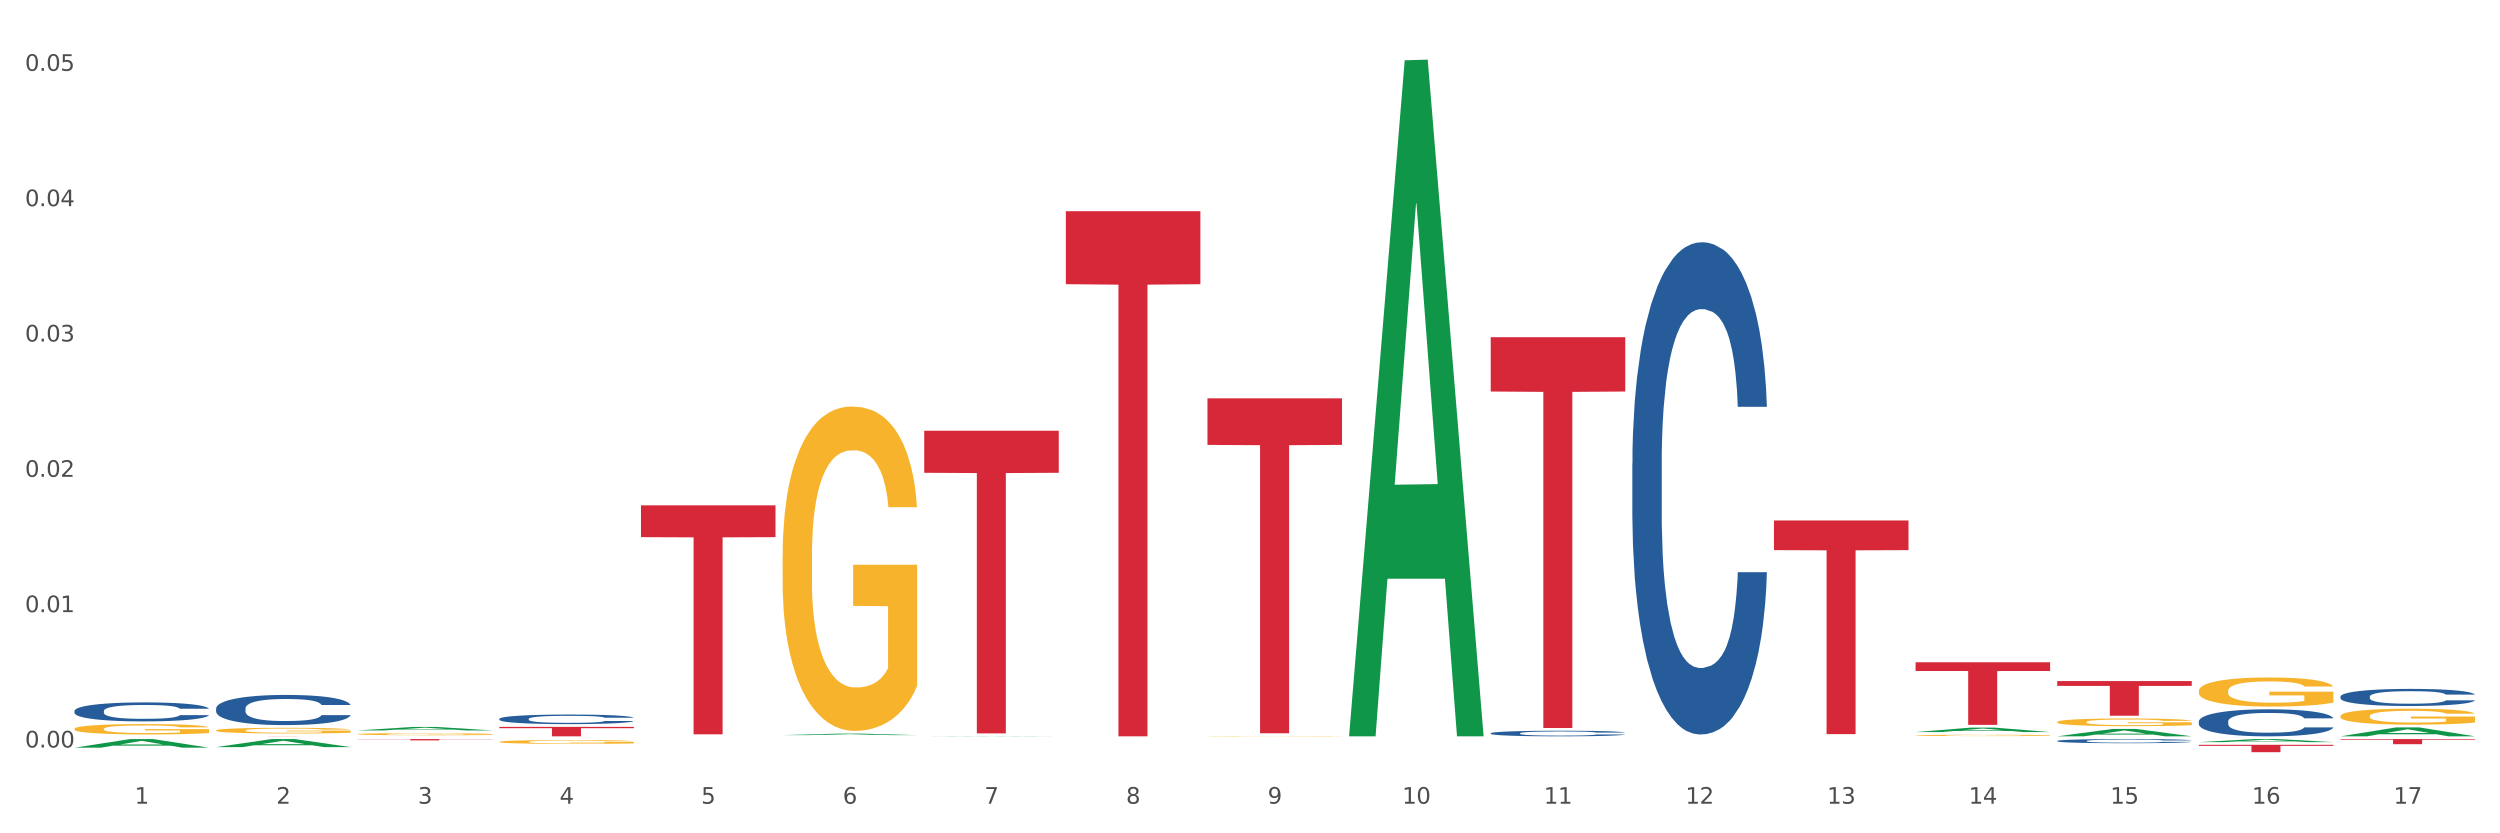 <?xml version="1.0" encoding="utf-8" standalone="no"?>
<!DOCTYPE svg PUBLIC "-//W3C//DTD SVG 1.1//EN"
  "http://www.w3.org/Graphics/SVG/1.1/DTD/svg11.dtd">
<svg xmlns:xlink="http://www.w3.org/1999/xlink" width="1080pt" height="360pt" viewBox="0 0 1080 360" xmlns="http://www.w3.org/2000/svg" version="1.1">
 <rect x="0" y="0" width="1080" height="360" fill="#333333" stroke="none"/>
 <defs>
  <style type="text/css">*{stroke-linejoin: round; stroke-linecap: butt}</style>
 </defs>
 <g id="figure_1">
  <g id="patch_1">
   <path d="M 0 360 
L 1080 360 
L 1080 0 
L 0 0 
z
" style="fill: #ffffff; stroke: #ffffff; stroke-linejoin: miter"/>
  </g>
  <g id="axes_1">
   <g id="matplotlib.axis_1">
    <g id="xtick_1">
     <g id="text_1">
      <!-- 1 -->
      <g style="fill: #4d4d4d" transform="translate(58.182 347.204) scale(0.096 -0.096)">
       <defs>
        <path id="DejaVuSans-31" d="M 794 531 
L 1825 531 
L 1825 4091 
L 703 3866 
L 703 4441 
L 1819 4666 
L 2450 4666 
L 2450 531 
L 3481 531 
L 3481 0 
L 794 0 
L 794 531 
z
" transform="scale(0.016)"/>
       </defs>
       <use xlink:href="#DejaVuSans-31"/>
      </g>
     </g>
    </g>
    <g id="xtick_2">
     <g id="text_2">
      <!-- 2 -->
      <g style="fill: #4d4d4d" transform="translate(119.364 347.204) scale(0.096 -0.096)">
       <defs>
        <path id="DejaVuSans-32" d="M 1228 531 
L 3431 531 
L 3431 0 
L 469 0 
L 469 531 
Q 828 903 1448 1529 
Q 2069 2156 2228 2338 
Q 2531 2678 2651 2914 
Q 2772 3150 2772 3378 
Q 2772 3750 2511 3984 
Q 2250 4219 1831 4219 
Q 1534 4219 1204 4116 
Q 875 4013 500 3803 
L 500 4441 
Q 881 4594 1212 4672 
Q 1544 4750 1819 4750 
Q 2544 4750 2975 4387 
Q 3406 4025 3406 3419 
Q 3406 3131 3298 2873 
Q 3191 2616 2906 2266 
Q 2828 2175 2409 1742 
Q 1991 1309 1228 531 
z
" transform="scale(0.016)"/>
       </defs>
       <use xlink:href="#DejaVuSans-32"/>
      </g>
     </g>
    </g>
    <g id="xtick_3">
     <g id="text_3">
      <!-- 3 -->
      <g style="fill: #4d4d4d" transform="translate(180.545 347.204) scale(0.096 -0.096)">
       <defs>
        <path id="DejaVuSans-33" d="M 2597 2516 
Q 3050 2419 3304 2112 
Q 3559 1806 3559 1356 
Q 3559 666 3084 287 
Q 2609 -91 1734 -91 
Q 1441 -91 1130 -33 
Q 819 25 488 141 
L 488 750 
Q 750 597 1062 519 
Q 1375 441 1716 441 
Q 2309 441 2620 675 
Q 2931 909 2931 1356 
Q 2931 1769 2642 2001 
Q 2353 2234 1838 2234 
L 1294 2234 
L 1294 2753 
L 1863 2753 
Q 2328 2753 2575 2939 
Q 2822 3125 2822 3475 
Q 2822 3834 2567 4026 
Q 2313 4219 1838 4219 
Q 1578 4219 1281 4162 
Q 984 4106 628 3988 
L 628 4550 
Q 988 4650 1302 4700 
Q 1616 4750 1894 4750 
Q 2613 4750 3031 4423 
Q 3450 4097 3450 3541 
Q 3450 3153 3228 2886 
Q 3006 2619 2597 2516 
z
" transform="scale(0.016)"/>
       </defs>
       <use xlink:href="#DejaVuSans-33"/>
      </g>
     </g>
    </g>
    <g id="xtick_4">
     <g id="text_4">
      <!-- 4 -->
      <g style="fill: #4d4d4d" transform="translate(241.726 347.204) scale(0.096 -0.096)">
       <defs>
        <path id="DejaVuSans-34" d="M 2419 4116 
L 825 1625 
L 2419 1625 
L 2419 4116 
z
M 2253 4666 
L 3047 4666 
L 3047 1625 
L 3713 1625 
L 3713 1100 
L 3047 1100 
L 3047 0 
L 2419 0 
L 2419 1100 
L 313 1100 
L 313 1709 
L 2253 4666 
z
" transform="scale(0.016)"/>
       </defs>
       <use xlink:href="#DejaVuSans-34"/>
      </g>
     </g>
    </g>
    <g id="xtick_5">
     <g id="text_5">
      <!-- 5 -->
      <g style="fill: #4d4d4d" transform="translate(302.908 347.204) scale(0.096 -0.096)">
       <defs>
        <path id="DejaVuSans-35" d="M 691 4666 
L 3169 4666 
L 3169 4134 
L 1269 4134 
L 1269 2991 
Q 1406 3038 1543 3061 
Q 1681 3084 1819 3084 
Q 2600 3084 3056 2656 
Q 3513 2228 3513 1497 
Q 3513 744 3044 326 
Q 2575 -91 1722 -91 
Q 1428 -91 1123 -41 
Q 819 9 494 109 
L 494 744 
Q 775 591 1075 516 
Q 1375 441 1709 441 
Q 2250 441 2565 725 
Q 2881 1009 2881 1497 
Q 2881 1984 2565 2268 
Q 2250 2553 1709 2553 
Q 1456 2553 1204 2497 
Q 953 2441 691 2322 
L 691 4666 
z
" transform="scale(0.016)"/>
       </defs>
       <use xlink:href="#DejaVuSans-35"/>
      </g>
     </g>
    </g>
    <g id="xtick_6">
     <g id="text_6">
      <!-- 6 -->
      <g style="fill: #4d4d4d" transform="translate(364.089 347.204) scale(0.096 -0.096)">
       <defs>
        <path id="DejaVuSans-36" d="M 2113 2584 
Q 1688 2584 1439 2293 
Q 1191 2003 1191 1497 
Q 1191 994 1439 701 
Q 1688 409 2113 409 
Q 2538 409 2786 701 
Q 3034 994 3034 1497 
Q 3034 2003 2786 2293 
Q 2538 2584 2113 2584 
z
M 3366 4563 
L 3366 3988 
Q 3128 4100 2886 4159 
Q 2644 4219 2406 4219 
Q 1781 4219 1451 3797 
Q 1122 3375 1075 2522 
Q 1259 2794 1537 2939 
Q 1816 3084 2150 3084 
Q 2853 3084 3261 2657 
Q 3669 2231 3669 1497 
Q 3669 778 3244 343 
Q 2819 -91 2113 -91 
Q 1303 -91 875 529 
Q 447 1150 447 2328 
Q 447 3434 972 4092 
Q 1497 4750 2381 4750 
Q 2619 4750 2861 4703 
Q 3103 4656 3366 4563 
z
" transform="scale(0.016)"/>
       </defs>
       <use xlink:href="#DejaVuSans-36"/>
      </g>
     </g>
    </g>
    <g id="xtick_7">
     <g id="text_7">
      <!-- 7 -->
      <g style="fill: #4d4d4d" transform="translate(425.271 347.204) scale(0.096 -0.096)">
       <defs>
        <path id="DejaVuSans-37" d="M 525 4666 
L 3525 4666 
L 3525 4397 
L 1831 0 
L 1172 0 
L 2766 4134 
L 525 4134 
L 525 4666 
z
" transform="scale(0.016)"/>
       </defs>
       <use xlink:href="#DejaVuSans-37"/>
      </g>
     </g>
    </g>
    <g id="xtick_8">
     <g id="text_8">
      <!-- 8 -->
      <g style="fill: #4d4d4d" transform="translate(486.452 347.204) scale(0.096 -0.096)">
       <defs>
        <path id="DejaVuSans-38" d="M 2034 2216 
Q 1584 2216 1326 1975 
Q 1069 1734 1069 1313 
Q 1069 891 1326 650 
Q 1584 409 2034 409 
Q 2484 409 2743 651 
Q 3003 894 3003 1313 
Q 3003 1734 2745 1975 
Q 2488 2216 2034 2216 
z
M 1403 2484 
Q 997 2584 770 2862 
Q 544 3141 544 3541 
Q 544 4100 942 4425 
Q 1341 4750 2034 4750 
Q 2731 4750 3128 4425 
Q 3525 4100 3525 3541 
Q 3525 3141 3298 2862 
Q 3072 2584 2669 2484 
Q 3125 2378 3379 2068 
Q 3634 1759 3634 1313 
Q 3634 634 3220 271 
Q 2806 -91 2034 -91 
Q 1263 -91 848 271 
Q 434 634 434 1313 
Q 434 1759 690 2068 
Q 947 2378 1403 2484 
z
M 1172 3481 
Q 1172 3119 1398 2916 
Q 1625 2713 2034 2713 
Q 2441 2713 2670 2916 
Q 2900 3119 2900 3481 
Q 2900 3844 2670 4047 
Q 2441 4250 2034 4250 
Q 1625 4250 1398 4047 
Q 1172 3844 1172 3481 
z
" transform="scale(0.016)"/>
       </defs>
       <use xlink:href="#DejaVuSans-38"/>
      </g>
     </g>
    </g>
    <g id="xtick_9">
     <g id="text_9">
      <!-- 9 -->
      <g style="fill: #4d4d4d" transform="translate(547.634 347.204) scale(0.096 -0.096)">
       <defs>
        <path id="DejaVuSans-39" d="M 703 97 
L 703 672 
Q 941 559 1184 500 
Q 1428 441 1663 441 
Q 2288 441 2617 861 
Q 2947 1281 2994 2138 
Q 2813 1869 2534 1725 
Q 2256 1581 1919 1581 
Q 1219 1581 811 2004 
Q 403 2428 403 3163 
Q 403 3881 828 4315 
Q 1253 4750 1959 4750 
Q 2769 4750 3195 4129 
Q 3622 3509 3622 2328 
Q 3622 1225 3098 567 
Q 2575 -91 1691 -91 
Q 1453 -91 1209 -44 
Q 966 3 703 97 
z
M 1959 2075 
Q 2384 2075 2632 2365 
Q 2881 2656 2881 3163 
Q 2881 3666 2632 3958 
Q 2384 4250 1959 4250 
Q 1534 4250 1286 3958 
Q 1038 3666 1038 3163 
Q 1038 2656 1286 2365 
Q 1534 2075 1959 2075 
z
" transform="scale(0.016)"/>
       </defs>
       <use xlink:href="#DejaVuSans-39"/>
      </g>
     </g>
    </g>
    <g id="xtick_10">
     <g id="text_10">
      <!-- 10 -->
      <g style="fill: #4d4d4d" transform="translate(605.761 347.204) scale(0.096 -0.096)">
       <defs>
        <path id="DejaVuSans-30" d="M 2034 4250 
Q 1547 4250 1301 3770 
Q 1056 3291 1056 2328 
Q 1056 1369 1301 889 
Q 1547 409 2034 409 
Q 2525 409 2770 889 
Q 3016 1369 3016 2328 
Q 3016 3291 2770 3770 
Q 2525 4250 2034 4250 
z
M 2034 4750 
Q 2819 4750 3233 4129 
Q 3647 3509 3647 2328 
Q 3647 1150 3233 529 
Q 2819 -91 2034 -91 
Q 1250 -91 836 529 
Q 422 1150 422 2328 
Q 422 3509 836 4129 
Q 1250 4750 2034 4750 
z
" transform="scale(0.016)"/>
       </defs>
       <use xlink:href="#DejaVuSans-31"/>
       <use xlink:href="#DejaVuSans-30" transform="translate(63.623 0)"/>
      </g>
     </g>
    </g>
    <g id="xtick_11">
     <g id="text_11">
      <!-- 11 -->
      <g style="fill: #4d4d4d" transform="translate(666.942 347.204) scale(0.096 -0.096)">
       <use xlink:href="#DejaVuSans-31"/>
       <use xlink:href="#DejaVuSans-31" transform="translate(63.623 0)"/>
      </g>
     </g>
    </g>
    <g id="xtick_12">
     <g id="text_12">
      <!-- 12 -->
      <g style="fill: #4d4d4d" transform="translate(728.124 347.204) scale(0.096 -0.096)">
       <use xlink:href="#DejaVuSans-31"/>
       <use xlink:href="#DejaVuSans-32" transform="translate(63.623 0)"/>
      </g>
     </g>
    </g>
    <g id="xtick_13">
     <g id="text_13">
      <!-- 13 -->
      <g style="fill: #4d4d4d" transform="translate(789.305 347.204) scale(0.096 -0.096)">
       <use xlink:href="#DejaVuSans-31"/>
       <use xlink:href="#DejaVuSans-33" transform="translate(63.623 0)"/>
      </g>
     </g>
    </g>
    <g id="xtick_14">
     <g id="text_14">
      <!-- 14 -->
      <g style="fill: #4d4d4d" transform="translate(850.487 347.204) scale(0.096 -0.096)">
       <use xlink:href="#DejaVuSans-31"/>
       <use xlink:href="#DejaVuSans-34" transform="translate(63.623 0)"/>
      </g>
     </g>
    </g>
    <g id="xtick_15">
     <g id="text_15">
      <!-- 15 -->
      <g style="fill: #4d4d4d" transform="translate(911.668 347.204) scale(0.096 -0.096)">
       <use xlink:href="#DejaVuSans-31"/>
       <use xlink:href="#DejaVuSans-35" transform="translate(63.623 0)"/>
      </g>
     </g>
    </g>
    <g id="xtick_16">
     <g id="text_16">
      <!-- 16 -->
      <g style="fill: #4d4d4d" transform="translate(972.849 347.204) scale(0.096 -0.096)">
       <use xlink:href="#DejaVuSans-31"/>
       <use xlink:href="#DejaVuSans-36" transform="translate(63.623 0)"/>
      </g>
     </g>
    </g>
    <g id="xtick_17">
     <g id="text_17">
      <!-- 17 -->
      <g style="fill: #4d4d4d" transform="translate(1034.031 347.204) scale(0.096 -0.096)">
       <use xlink:href="#DejaVuSans-31"/>
       <use xlink:href="#DejaVuSans-37" transform="translate(63.623 0)"/>
      </g>
     </g>
    </g>
    <g id="xtick_18"/>
    <g id="xtick_19"/>
    <g id="xtick_20"/>
    <g id="xtick_21"/>
    <g id="xtick_22"/>
    <g id="xtick_23"/>
    <g id="xtick_24"/>
    <g id="xtick_25"/>
    <g id="xtick_26"/>
    <g id="xtick_27"/>
    <g id="xtick_28"/>
    <g id="xtick_29"/>
    <g id="xtick_30"/>
    <g id="xtick_31"/>
    <g id="xtick_32"/>
    <g id="xtick_33"/>
   </g>
   <g id="matplotlib.axis_2">
    <g id="ytick_1">
     <g id="text_18">
      <!-- 0.00 -->
      <g style="fill: #4d4d4d" transform="translate(10.8 322.917) scale(0.096 -0.096)">
       <defs>
        <path id="DejaVuSans-2e" d="M 684 794 
L 1344 794 
L 1344 0 
L 684 0 
L 684 794 
z
" transform="scale(0.016)"/>
       </defs>
       <use xlink:href="#DejaVuSans-30"/>
       <use xlink:href="#DejaVuSans-2e" transform="translate(63.623 0)"/>
       <use xlink:href="#DejaVuSans-30" transform="translate(95.41 0)"/>
       <use xlink:href="#DejaVuSans-30" transform="translate(159.033 0)"/>
      </g>
     </g>
    </g>
    <g id="ytick_2">
     <g id="text_19">
      <!-- 0.01 -->
      <g style="fill: #4d4d4d" transform="translate(10.8 264.455) scale(0.096 -0.096)">
       <use xlink:href="#DejaVuSans-30"/>
       <use xlink:href="#DejaVuSans-2e" transform="translate(63.623 0)"/>
       <use xlink:href="#DejaVuSans-30" transform="translate(95.41 0)"/>
       <use xlink:href="#DejaVuSans-31" transform="translate(159.033 0)"/>
      </g>
     </g>
    </g>
    <g id="ytick_3">
     <g id="text_20">
      <!-- 0.02 -->
      <g style="fill: #4d4d4d" transform="translate(10.8 205.992) scale(0.096 -0.096)">
       <use xlink:href="#DejaVuSans-30"/>
       <use xlink:href="#DejaVuSans-2e" transform="translate(63.623 0)"/>
       <use xlink:href="#DejaVuSans-30" transform="translate(95.41 0)"/>
       <use xlink:href="#DejaVuSans-32" transform="translate(159.033 0)"/>
      </g>
     </g>
    </g>
    <g id="ytick_4">
     <g id="text_21">
      <!-- 0.03 -->
      <g style="fill: #4d4d4d" transform="translate(10.8 147.53) scale(0.096 -0.096)">
       <use xlink:href="#DejaVuSans-30"/>
       <use xlink:href="#DejaVuSans-2e" transform="translate(63.623 0)"/>
       <use xlink:href="#DejaVuSans-30" transform="translate(95.41 0)"/>
       <use xlink:href="#DejaVuSans-33" transform="translate(159.033 0)"/>
      </g>
     </g>
    </g>
    <g id="ytick_5">
     <g id="text_22">
      <!-- 0.04 -->
      <g style="fill: #4d4d4d" transform="translate(10.8 89.068) scale(0.096 -0.096)">
       <use xlink:href="#DejaVuSans-30"/>
       <use xlink:href="#DejaVuSans-2e" transform="translate(63.623 0)"/>
       <use xlink:href="#DejaVuSans-30" transform="translate(95.41 0)"/>
       <use xlink:href="#DejaVuSans-34" transform="translate(159.033 0)"/>
      </g>
     </g>
    </g>
    <g id="ytick_6">
     <g id="text_23">
      <!-- 0.05 -->
      <g style="fill: #4d4d4d" transform="translate(10.8 30.605) scale(0.096 -0.096)">
       <use xlink:href="#DejaVuSans-30"/>
       <use xlink:href="#DejaVuSans-2e" transform="translate(63.623 0)"/>
       <use xlink:href="#DejaVuSans-30" transform="translate(95.41 0)"/>
       <use xlink:href="#DejaVuSans-35" transform="translate(159.033 0)"/>
      </g>
     </g>
    </g>
    <g id="ytick_7"/>
    <g id="ytick_8"/>
    <g id="ytick_9"/>
    <g id="ytick_10"/>
    <g id="ytick_11"/>
   </g>
   <g id="PolyCollection_1">
    <path d="M 32.175 322.999 
L 32.235 322.995 
L 56.203 319.273 
L 66.15 319.27 
L 90.297 323.006 
L 78.793 323.006 
L 73.58 322.136 
L 48.833 322.136 
L 48.653 322.15 
L 43.62 323.006 
L 32.175 323.006 
L 32.175 322.999 
L 51.949 321.617 
L 70.464 321.613 
L 61.296 320.066 
L 61.176 320.059 
L 61.056 320.07 
L 51.889 321.613 
L 51.949 321.617 
L 32.175 322.999 
z
" clip-path="url(#p2bcf92468c)" style="fill: #109648"/>
    <path d="M 766.352 224.827 
L 824.474 224.827 
L 824.474 237.657 
L 801.611 237.744 
L 801.611 317.148 
L 789.078 317.148 
L 789.078 237.744 
L 766.352 237.657 
L 766.352 224.914 
L 766.352 224.827 
z
" clip-path="url(#p2bcf92468c)" style="fill: #d62839"/>
    <path d="M 827.533 317.684 
L 827.602 317.684 
L 827.602 317.665 
L 827.739 317.65 
L 828.425 317.611 
L 829.455 317.58 
L 830.21 317.563 
L 830.964 317.549 
L 831.857 317.535 
L 832.954 317.521 
L 834.945 317.5 
L 836.18 317.489 
L 837.689 317.478 
L 840.434 317.462 
L 842.424 317.453 
L 844.483 317.445 
L 847.845 317.436 
L 850.041 317.432 
L 852.374 317.429 
L 855.188 317.427 
L 857.315 317.426 
L 861.981 317.428 
L 865.961 317.432 
L 867.883 317.436 
L 870.353 317.442 
L 871.657 317.446 
L 873.784 317.454 
L 875.98 317.465 
L 877.49 317.474 
L 879.754 317.491 
L 881.47 317.509 
L 883.048 317.53 
L 883.872 317.545 
L 884.489 317.559 
L 885.038 317.575 
L 885.587 317.6 
L 873.235 317.6 
L 872.755 317.582 
L 872 317.565 
L 870.902 317.549 
L 869.941 317.538 
L 868.295 317.526 
L 866.785 317.517 
L 865.207 317.511 
L 863.285 317.506 
L 861.775 317.504 
L 859.648 317.502 
L 855.462 317.502 
L 852.649 317.506 
L 850.727 317.511 
L 849.492 317.516 
L 848.394 317.521 
L 847.159 317.528 
L 845.718 317.539 
L 844.689 317.549 
L 843.659 317.561 
L 842.836 317.573 
L 842.081 317.587 
L 841.464 317.603 
L 840.983 317.618 
L 840.571 317.638 
L 840.228 317.67 
L 840.228 317.74 
L 840.366 317.756 
L 840.709 317.777 
L 841.12 317.792 
L 841.807 317.811 
L 842.424 317.824 
L 843.591 317.842 
L 844.895 317.858 
L 845.924 317.867 
L 846.953 317.876 
L 848.737 317.887 
L 850.727 317.896 
L 852.443 317.902 
L 854.776 317.907 
L 856.354 317.909 
L 857.727 317.91 
L 861.089 317.91 
L 863.491 317.908 
L 866.167 317.905 
L 868.226 317.9 
L 869.941 317.894 
L 871.863 317.885 
L 873.098 317.877 
L 873.098 317.77 
L 858.001 317.769 
L 858.001 317.699 
L 885.656 317.699 
L 885.656 317.907 
L 884.489 317.917 
L 883.185 317.927 
L 881.813 317.936 
L 879.754 317.947 
L 877.284 317.957 
L 875.088 317.964 
L 872.755 317.97 
L 870.01 317.976 
L 866.442 317.981 
L 864.246 317.983 
L 861.501 317.984 
L 858.276 317.985 
L 855.462 317.984 
L 852.717 317.981 
L 849.835 317.977 
L 847.022 317.97 
L 844.895 317.963 
L 842.767 317.955 
L 840.503 317.945 
L 838.719 317.934 
L 837.346 317.925 
L 835.837 317.913 
L 834.19 317.898 
L 832.954 317.884 
L 831.857 317.87 
L 830.69 317.852 
L 829.867 317.836 
L 829.043 317.816 
L 828.563 317.801 
L 828.014 317.778 
L 827.602 317.746 
L 827.533 317.684 
z
" clip-path="url(#p2bcf92468c)" style="fill: #f7b32b"/>
    <path d="M 521.626 172.087 
L 579.749 172.087 
L 579.749 192.194 
L 556.885 192.329 
L 556.885 316.771 
L 544.352 316.771 
L 544.352 192.329 
L 521.626 192.194 
L 521.626 172.223 
L 521.626 172.087 
z
" clip-path="url(#p2bcf92468c)" style="fill: #d62839"/>
    <path d="M 276.901 218.3 
L 335.023 218.3 
L 335.023 232.048 
L 312.16 232.141 
L 312.16 317.227 
L 299.626 317.227 
L 299.626 232.141 
L 276.901 232.048 
L 276.901 218.393 
L 276.901 218.3 
z
" clip-path="url(#p2bcf92468c)" style="fill: #d62839"/>
    <path d="M 888.715 311.919 
L 888.783 311.916 
L 888.783 311.806 
L 888.921 311.712 
L 889.607 311.483 
L 890.636 311.293 
L 891.391 311.192 
L 892.146 311.11 
L 893.038 311.028 
L 894.136 310.942 
L 896.126 310.817 
L 897.361 310.753 
L 898.871 310.686 
L 901.616 310.588 
L 903.606 310.533 
L 905.664 310.487 
L 909.027 310.432 
L 911.223 310.408 
L 913.556 310.389 
L 916.369 310.377 
L 918.497 310.374 
L 923.163 310.383 
L 927.143 310.411 
L 929.064 310.432 
L 931.535 310.469 
L 932.838 310.493 
L 934.966 310.542 
L 937.162 310.606 
L 938.671 310.661 
L 940.936 310.765 
L 942.651 310.869 
L 944.23 310.997 
L 945.053 311.086 
L 945.671 311.168 
L 946.22 311.263 
L 946.769 311.412 
L 934.417 311.412 
L 933.936 311.305 
L 933.182 311.205 
L 932.084 311.107 
L 931.123 311.046 
L 929.476 310.97 
L 927.966 310.921 
L 926.388 310.884 
L 924.467 310.853 
L 922.957 310.838 
L 920.83 310.826 
L 916.644 310.829 
L 913.83 310.853 
L 911.909 310.884 
L 910.674 310.912 
L 909.576 310.942 
L 908.341 310.985 
L 906.899 311.049 
L 905.87 311.107 
L 904.841 311.18 
L 904.017 311.254 
L 903.263 311.339 
L 902.645 311.431 
L 902.165 311.525 
L 901.753 311.641 
L 901.41 311.834 
L 901.41 312.252 
L 901.547 312.347 
L 901.89 312.472 
L 902.302 312.567 
L 902.988 312.68 
L 903.606 312.756 
L 904.772 312.866 
L 906.076 312.957 
L 907.105 313.015 
L 908.135 313.064 
L 909.919 313.132 
L 911.909 313.186 
L 913.624 313.22 
L 915.958 313.251 
L 917.536 313.263 
L 918.908 313.269 
L 922.271 313.269 
L 924.672 313.26 
L 927.349 313.238 
L 929.407 313.211 
L 931.123 313.177 
L 933.044 313.122 
L 934.279 313.07 
L 934.279 312.432 
L 919.183 312.429 
L 919.183 312.005 
L 946.837 312.005 
L 946.837 313.251 
L 945.671 313.315 
L 944.367 313.373 
L 942.994 313.425 
L 940.936 313.489 
L 938.465 313.55 
L 936.269 313.593 
L 933.936 313.629 
L 931.191 313.663 
L 927.623 313.693 
L 925.427 313.706 
L 922.682 313.715 
L 919.457 313.718 
L 916.644 313.712 
L 913.899 313.696 
L 911.017 313.669 
L 908.203 313.629 
L 906.076 313.59 
L 903.949 313.541 
L 901.684 313.477 
L 899.9 313.416 
L 898.528 313.361 
L 897.018 313.29 
L 895.371 313.199 
L 894.136 313.116 
L 893.038 313.031 
L 891.871 312.921 
L 891.048 312.826 
L 890.224 312.707 
L 889.744 312.619 
L 889.195 312.481 
L 888.783 312.289 
L 888.715 311.919 
z
" clip-path="url(#p2bcf92468c)" style="fill: #f7b32b"/>
    <path d="M 1011.078 309.353 
L 1011.146 309.347 
L 1011.146 309.12 
L 1011.284 308.925 
L 1011.97 308.453 
L 1012.999 308.063 
L 1013.754 307.855 
L 1014.509 307.685 
L 1015.401 307.515 
L 1016.499 307.339 
L 1018.489 307.081 
L 1019.724 306.949 
L 1021.234 306.811 
L 1023.978 306.609 
L 1025.969 306.496 
L 1028.027 306.402 
L 1031.39 306.288 
L 1033.585 306.238 
L 1035.919 306.2 
L 1038.732 306.175 
L 1040.859 306.169 
L 1045.526 306.188 
L 1049.506 306.244 
L 1051.427 306.288 
L 1053.897 306.364 
L 1055.201 306.414 
L 1057.328 306.515 
L 1059.524 306.647 
L 1061.034 306.76 
L 1063.299 306.974 
L 1065.014 307.188 
L 1066.592 307.453 
L 1067.416 307.635 
L 1068.033 307.805 
L 1068.582 308 
L 1069.131 308.308 
L 1056.78 308.308 
L 1056.299 308.088 
L 1055.544 307.88 
L 1054.446 307.679 
L 1053.486 307.553 
L 1051.839 307.396 
L 1050.329 307.295 
L 1048.751 307.22 
L 1046.829 307.157 
L 1045.32 307.125 
L 1043.192 307.1 
L 1039.007 307.106 
L 1036.193 307.157 
L 1034.272 307.22 
L 1033.037 307.276 
L 1031.939 307.339 
L 1030.703 307.427 
L 1029.262 307.56 
L 1028.233 307.679 
L 1027.204 307.83 
L 1026.38 307.981 
L 1025.625 308.157 
L 1025.008 308.346 
L 1024.527 308.541 
L 1024.116 308.78 
L 1023.773 309.177 
L 1023.773 310.039 
L 1023.91 310.234 
L 1024.253 310.492 
L 1024.665 310.687 
L 1025.351 310.92 
L 1025.969 311.077 
L 1027.135 311.304 
L 1028.439 311.492 
L 1029.468 311.612 
L 1030.498 311.713 
L 1032.282 311.851 
L 1034.272 311.964 
L 1035.987 312.034 
L 1038.32 312.097 
L 1039.899 312.122 
L 1041.271 312.134 
L 1044.634 312.134 
L 1047.035 312.115 
L 1049.712 312.071 
L 1051.77 312.015 
L 1053.486 311.946 
L 1055.407 311.832 
L 1056.642 311.725 
L 1056.642 310.41 
L 1041.546 310.404 
L 1041.546 309.529 
L 1069.2 309.529 
L 1069.2 312.097 
L 1068.033 312.229 
L 1066.73 312.348 
L 1065.357 312.455 
L 1063.299 312.587 
L 1060.828 312.713 
L 1058.632 312.801 
L 1056.299 312.877 
L 1053.554 312.946 
L 1049.986 313.009 
L 1047.79 313.034 
L 1045.045 313.053 
L 1041.82 313.059 
L 1039.007 313.047 
L 1036.262 313.015 
L 1033.38 312.959 
L 1030.566 312.877 
L 1028.439 312.795 
L 1026.312 312.694 
L 1024.047 312.562 
L 1022.263 312.436 
L 1020.891 312.323 
L 1019.381 312.178 
L 1017.734 311.99 
L 1016.499 311.82 
L 1015.401 311.643 
L 1014.234 311.417 
L 1013.411 311.222 
L 1012.587 310.976 
L 1012.107 310.794 
L 1011.558 310.511 
L 1011.146 310.114 
L 1011.078 309.353 
z
" clip-path="url(#p2bcf92468c)" style="fill: #f7b32b"/>
    <path d="M 949.896 298.486 
L 949.965 298.475 
L 949.965 298.062 
L 950.102 297.706 
L 950.788 296.846 
L 951.818 296.135 
L 952.572 295.757 
L 953.327 295.447 
L 954.219 295.137 
L 955.317 294.816 
L 957.307 294.346 
L 958.543 294.105 
L 960.052 293.853 
L 962.797 293.486 
L 964.787 293.28 
L 966.846 293.108 
L 970.208 292.901 
L 972.404 292.809 
L 974.737 292.741 
L 977.551 292.695 
L 979.678 292.683 
L 984.344 292.718 
L 988.324 292.821 
L 990.246 292.901 
L 992.716 293.039 
L 994.02 293.131 
L 996.147 293.314 
L 998.343 293.555 
L 999.853 293.761 
L 1002.117 294.151 
L 1003.833 294.541 
L 1005.411 295.023 
L 1006.234 295.355 
L 1006.852 295.665 
L 1007.401 296.02 
L 1007.95 296.582 
L 995.598 296.582 
L 995.118 296.181 
L 994.363 295.803 
L 993.265 295.436 
L 992.304 295.206 
L 990.657 294.92 
L 989.148 294.736 
L 987.569 294.598 
L 985.648 294.484 
L 984.138 294.426 
L 982.011 294.381 
L 977.825 294.392 
L 975.012 294.484 
L 973.09 294.598 
L 971.855 294.702 
L 970.757 294.816 
L 969.522 294.977 
L 968.081 295.218 
L 967.052 295.436 
L 966.022 295.711 
L 965.199 295.986 
L 964.444 296.307 
L 963.826 296.651 
L 963.346 297.007 
L 962.934 297.442 
L 962.591 298.165 
L 962.591 299.736 
L 962.728 300.092 
L 963.072 300.562 
L 963.483 300.917 
L 964.169 301.342 
L 964.787 301.628 
L 965.954 302.041 
L 967.257 302.385 
L 968.287 302.603 
L 969.316 302.786 
L 971.1 303.039 
L 973.09 303.245 
L 974.806 303.371 
L 977.139 303.486 
L 978.717 303.532 
L 980.09 303.555 
L 983.452 303.555 
L 985.854 303.52 
L 988.53 303.44 
L 990.589 303.337 
L 992.304 303.211 
L 994.226 303.004 
L 995.461 302.809 
L 995.461 300.413 
L 980.364 300.401 
L 980.364 298.807 
L 1008.019 298.807 
L 1008.019 303.486 
L 1006.852 303.727 
L 1005.548 303.945 
L 1004.176 304.14 
L 1002.117 304.38 
L 999.647 304.61 
L 997.451 304.77 
L 995.118 304.908 
L 992.373 305.034 
L 988.805 305.149 
L 986.609 305.195 
L 983.864 305.229 
L 980.639 305.241 
L 977.825 305.218 
L 975.08 305.16 
L 972.198 305.057 
L 969.385 304.908 
L 967.257 304.759 
L 965.13 304.575 
L 962.866 304.335 
L 961.082 304.105 
L 959.709 303.899 
L 958.199 303.635 
L 956.553 303.291 
L 955.317 302.981 
L 954.219 302.66 
L 953.053 302.247 
L 952.229 301.892 
L 951.406 301.445 
L 950.926 301.112 
L 950.377 300.596 
L 949.965 299.874 
L 949.896 298.486 
z
" clip-path="url(#p2bcf92468c)" style="fill: #f7b32b"/>
    <path d="M 643.989 145.674 
L 702.112 145.674 
L 702.112 169.136 
L 679.248 169.294 
L 679.248 314.502 
L 666.715 314.502 
L 666.715 169.294 
L 643.989 169.136 
L 643.989 145.833 
L 643.989 145.674 
z
" clip-path="url(#p2bcf92468c)" style="fill: #d62839"/>
    <path d="M 399.263 186.072 
L 457.386 186.072 
L 457.386 204.241 
L 434.523 204.364 
L 434.523 316.817 
L 421.989 316.817 
L 421.989 204.364 
L 399.263 204.241 
L 399.263 186.194 
L 399.263 186.072 
z
" clip-path="url(#p2bcf92468c)" style="fill: #d62839"/>
    <path d="M 460.445 91.238 
L 518.567 91.238 
L 518.567 122.764 
L 495.704 122.977 
L 495.704 318.096 
L 483.17 318.096 
L 483.17 122.977 
L 460.445 122.764 
L 460.445 91.451 
L 460.445 91.238 
z
" clip-path="url(#p2bcf92468c)" style="fill: #d62839"/>
    <path d="M 215.719 313.998 
L 273.842 313.998 
L 273.842 314.568 
L 250.978 314.571 
L 250.978 318.096 
L 238.445 318.096 
L 238.445 314.571 
L 215.719 314.568 
L 215.719 314.002 
L 215.719 313.998 
z
" clip-path="url(#p2bcf92468c)" style="fill: #d62839"/>
    <path d="M 93.356 318.043 
L 151.479 318.043 
L 151.479 318.05 
L 128.615 318.05 
L 128.615 318.096 
L 116.082 318.096 
L 116.082 318.05 
L 93.356 318.05 
L 93.356 318.043 
L 93.356 318.043 
z
" clip-path="url(#p2bcf92468c)" style="fill: #d62839"/>
    <path d="M 888.715 294.226 
L 946.837 294.226 
L 946.837 296.307 
L 923.974 296.321 
L 923.974 309.2 
L 911.44 309.2 
L 911.44 296.321 
L 888.715 296.307 
L 888.715 294.24 
L 888.715 294.226 
z
" clip-path="url(#p2bcf92468c)" style="fill: #d62839"/>
    <path d="M 827.533 286.104 
L 885.656 286.104 
L 885.656 289.861 
L 862.792 289.887 
L 862.792 313.14 
L 850.259 313.14 
L 850.259 289.887 
L 827.533 289.861 
L 827.533 286.13 
L 827.533 286.104 
z
" clip-path="url(#p2bcf92468c)" style="fill: #d62839"/>
    <path d="M 1011.078 319.27 
L 1069.2 319.27 
L 1069.2 319.577 
L 1046.337 319.579 
L 1046.337 321.482 
L 1033.803 321.482 
L 1033.803 319.579 
L 1011.078 319.577 
L 1011.078 319.272 
L 1011.078 319.27 
z
" clip-path="url(#p2bcf92468c)" style="fill: #d62839"/>
    <path d="M 949.896 321.768 
L 1008.019 321.768 
L 1008.019 322.211 
L 985.155 322.214 
L 985.155 324.95 
L 972.622 324.95 
L 972.622 322.214 
L 949.896 322.211 
L 949.896 321.771 
L 949.896 321.768 
z
" clip-path="url(#p2bcf92468c)" style="fill: #d62839"/>
    <path d="M 32.175 314.876 
L 32.244 314.872 
L 32.244 314.725 
L 32.381 314.598 
L 33.067 314.292 
L 34.096 314.039 
L 34.851 313.904 
L 35.606 313.793 
L 36.498 313.683 
L 37.596 313.569 
L 39.586 313.401 
L 40.821 313.316 
L 42.331 313.226 
L 45.076 313.095 
L 47.066 313.021 
L 49.124 312.96 
L 52.487 312.887 
L 54.683 312.854 
L 57.016 312.829 
L 59.829 312.813 
L 61.957 312.809 
L 66.623 312.821 
L 70.603 312.858 
L 72.524 312.887 
L 74.995 312.936 
L 76.299 312.968 
L 78.426 313.034 
L 80.622 313.119 
L 82.131 313.193 
L 84.396 313.332 
L 86.111 313.471 
L 87.69 313.642 
L 88.513 313.761 
L 89.131 313.871 
L 89.68 313.998 
L 90.229 314.198 
L 77.877 314.198 
L 77.397 314.055 
L 76.642 313.92 
L 75.544 313.789 
L 74.583 313.708 
L 72.936 313.606 
L 71.426 313.54 
L 69.848 313.491 
L 67.927 313.45 
L 66.417 313.43 
L 64.29 313.414 
L 60.104 313.418 
L 57.29 313.45 
L 55.369 313.491 
L 54.134 313.528 
L 53.036 313.569 
L 51.801 313.626 
L 50.36 313.712 
L 49.33 313.789 
L 48.301 313.887 
L 47.478 313.985 
L 46.723 314.1 
L 46.105 314.222 
L 45.625 314.349 
L 45.213 314.504 
L 44.87 314.762 
L 44.87 315.321 
L 45.007 315.448 
L 45.35 315.615 
L 45.762 315.742 
L 46.448 315.893 
L 47.066 315.995 
L 48.232 316.142 
L 49.536 316.265 
L 50.566 316.342 
L 51.595 316.408 
L 53.379 316.498 
L 55.369 316.571 
L 57.085 316.616 
L 59.418 316.657 
L 60.996 316.673 
L 62.368 316.681 
L 65.731 316.681 
L 68.133 316.669 
L 70.809 316.641 
L 72.868 316.604 
L 74.583 316.559 
L 76.504 316.485 
L 77.74 316.416 
L 77.74 315.562 
L 62.643 315.558 
L 62.643 314.99 
L 90.297 314.99 
L 90.297 316.657 
L 89.131 316.743 
L 87.827 316.82 
L 86.455 316.89 
L 84.396 316.976 
L 81.926 317.057 
L 79.73 317.114 
L 77.397 317.163 
L 74.652 317.208 
L 71.083 317.249 
L 68.887 317.266 
L 66.143 317.278 
L 62.917 317.282 
L 60.104 317.274 
L 57.359 317.253 
L 54.477 317.217 
L 51.663 317.163 
L 49.536 317.11 
L 47.409 317.045 
L 45.144 316.959 
L 43.36 316.877 
L 41.988 316.804 
L 40.478 316.71 
L 38.831 316.587 
L 37.596 316.477 
L 36.498 316.363 
L 35.332 316.216 
L 34.508 316.089 
L 33.685 315.93 
L 33.204 315.811 
L 32.655 315.628 
L 32.244 315.37 
L 32.175 314.876 
z
" clip-path="url(#p2bcf92468c)" style="fill: #f7b32b"/>
    <path d="M 93.356 315.548 
L 93.425 315.546 
L 93.425 315.465 
L 93.562 315.395 
L 94.248 315.227 
L 95.278 315.088 
L 96.033 315.014 
L 96.787 314.954 
L 97.68 314.893 
L 98.778 314.83 
L 100.768 314.738 
L 102.003 314.691 
L 103.512 314.642 
L 106.257 314.57 
L 108.247 314.53 
L 110.306 314.496 
L 113.668 314.456 
L 115.864 314.438 
L 118.197 314.424 
L 121.011 314.415 
L 123.138 314.413 
L 127.804 314.42 
L 131.784 314.44 
L 133.706 314.456 
L 136.176 314.483 
L 137.48 314.501 
L 139.607 314.537 
L 141.803 314.584 
L 143.313 314.624 
L 145.577 314.7 
L 147.293 314.777 
L 148.871 314.871 
L 149.695 314.936 
L 150.312 314.996 
L 150.861 315.066 
L 151.41 315.176 
L 139.058 315.176 
L 138.578 315.097 
L 137.823 315.023 
L 136.725 314.951 
L 135.764 314.907 
L 134.118 314.851 
L 132.608 314.815 
L 131.03 314.788 
L 129.108 314.765 
L 127.599 314.754 
L 125.471 314.745 
L 121.285 314.747 
L 118.472 314.765 
L 116.55 314.788 
L 115.315 314.808 
L 114.217 314.83 
L 112.982 314.862 
L 111.541 314.909 
L 110.512 314.951 
L 109.482 315.005 
L 108.659 315.059 
L 107.904 315.122 
L 107.287 315.189 
L 106.806 315.259 
L 106.394 315.344 
L 106.051 315.485 
L 106.051 315.792 
L 106.189 315.862 
L 106.532 315.954 
L 106.943 316.023 
L 107.63 316.106 
L 108.247 316.162 
L 109.414 316.243 
L 110.718 316.31 
L 111.747 316.353 
L 112.776 316.389 
L 114.56 316.438 
L 116.55 316.478 
L 118.266 316.503 
L 120.599 316.526 
L 122.177 316.535 
L 123.55 316.539 
L 126.912 316.539 
L 129.314 316.532 
L 131.99 316.517 
L 134.049 316.496 
L 135.764 316.472 
L 137.686 316.431 
L 138.921 316.393 
L 138.921 315.925 
L 123.824 315.922 
L 123.824 315.611 
L 151.479 315.611 
L 151.479 316.526 
L 150.312 316.573 
L 149.008 316.615 
L 147.636 316.653 
L 145.577 316.7 
L 143.107 316.745 
L 140.911 316.777 
L 138.578 316.804 
L 135.833 316.828 
L 132.265 316.851 
L 130.069 316.86 
L 127.324 316.866 
L 124.099 316.869 
L 121.285 316.864 
L 118.54 316.853 
L 115.658 316.833 
L 112.845 316.804 
L 110.718 316.774 
L 108.59 316.739 
L 106.326 316.692 
L 104.542 316.647 
L 103.169 316.606 
L 101.66 316.555 
L 100.013 316.487 
L 98.778 316.427 
L 97.68 316.364 
L 96.513 316.283 
L 95.69 316.214 
L 94.866 316.126 
L 94.386 316.061 
L 93.837 315.961 
L 93.425 315.819 
L 93.356 315.548 
z
" clip-path="url(#p2bcf92468c)" style="fill: #f7b32b"/>
    <path d="M 154.538 317.139 
L 154.606 317.139 
L 154.606 317.109 
L 154.744 317.083 
L 155.43 317.021 
L 156.459 316.97 
L 157.214 316.943 
L 157.969 316.921 
L 158.861 316.898 
L 159.959 316.875 
L 161.949 316.841 
L 163.184 316.824 
L 164.694 316.806 
L 167.439 316.779 
L 169.429 316.765 
L 171.487 316.752 
L 174.85 316.737 
L 177.046 316.731 
L 179.379 316.726 
L 182.192 316.722 
L 184.32 316.722 
L 188.986 316.724 
L 192.966 316.732 
L 194.887 316.737 
L 197.358 316.747 
L 198.661 316.754 
L 200.789 316.767 
L 202.985 316.784 
L 204.494 316.799 
L 206.759 316.827 
L 208.474 316.855 
L 210.053 316.89 
L 210.876 316.914 
L 211.494 316.936 
L 212.043 316.962 
L 212.592 317.002 
L 200.24 317.002 
L 199.759 316.974 
L 199.005 316.946 
L 197.907 316.92 
L 196.946 316.903 
L 195.299 316.883 
L 193.789 316.869 
L 192.211 316.86 
L 190.29 316.851 
L 188.78 316.847 
L 186.653 316.844 
L 182.467 316.845 
L 179.653 316.851 
L 177.732 316.86 
L 176.497 316.867 
L 175.399 316.875 
L 174.164 316.887 
L 172.723 316.904 
L 171.693 316.92 
L 170.664 316.94 
L 169.84 316.959 
L 169.086 316.983 
L 168.468 317.007 
L 167.988 317.033 
L 167.576 317.064 
L 167.233 317.116 
L 167.233 317.229 
L 167.37 317.255 
L 167.713 317.289 
L 168.125 317.315 
L 168.811 317.345 
L 169.429 317.366 
L 170.595 317.395 
L 171.899 317.42 
L 172.928 317.436 
L 173.958 317.449 
L 175.742 317.467 
L 177.732 317.482 
L 179.447 317.491 
L 181.781 317.5 
L 183.359 317.503 
L 184.731 317.504 
L 188.094 317.504 
L 190.495 317.502 
L 193.172 317.496 
L 195.23 317.489 
L 196.946 317.48 
L 198.867 317.465 
L 200.102 317.451 
L 200.102 317.278 
L 185.006 317.277 
L 185.006 317.163 
L 212.66 317.163 
L 212.66 317.5 
L 211.494 317.517 
L 210.19 317.533 
L 208.817 317.547 
L 206.759 317.564 
L 204.288 317.58 
L 202.092 317.592 
L 199.759 317.602 
L 197.014 317.611 
L 193.446 317.619 
L 191.25 317.623 
L 188.505 317.625 
L 185.28 317.626 
L 182.467 317.624 
L 179.722 317.62 
L 176.84 317.613 
L 174.026 317.602 
L 171.899 317.591 
L 169.772 317.578 
L 167.507 317.561 
L 165.723 317.544 
L 164.351 317.529 
L 162.841 317.51 
L 161.194 317.485 
L 159.959 317.463 
L 158.861 317.44 
L 157.694 317.41 
L 156.871 317.385 
L 156.048 317.353 
L 155.567 317.329 
L 155.018 317.291 
L 154.606 317.239 
L 154.538 317.139 
z
" clip-path="url(#p2bcf92468c)" style="fill: #f7b32b"/>
    <path d="M 215.719 320.475 
L 215.788 320.473 
L 215.788 320.42 
L 215.925 320.373 
L 216.611 320.262 
L 217.641 320.169 
L 218.395 320.12 
L 219.15 320.08 
L 220.042 320.04 
L 221.14 319.998 
L 223.13 319.937 
L 224.366 319.905 
L 225.875 319.873 
L 228.62 319.825 
L 230.61 319.798 
L 232.669 319.776 
L 236.031 319.749 
L 238.227 319.737 
L 240.56 319.728 
L 243.374 319.722 
L 245.501 319.721 
L 250.167 319.725 
L 254.147 319.739 
L 256.069 319.749 
L 258.539 319.767 
L 259.843 319.779 
L 261.97 319.803 
L 264.166 319.834 
L 265.676 319.861 
L 267.94 319.911 
L 269.656 319.962 
L 271.234 320.025 
L 272.057 320.068 
L 272.675 320.108 
L 273.224 320.154 
L 273.773 320.227 
L 261.421 320.227 
L 260.941 320.175 
L 260.186 320.126 
L 259.088 320.078 
L 258.127 320.049 
L 256.48 320.011 
L 254.971 319.987 
L 253.392 319.97 
L 251.471 319.955 
L 249.961 319.947 
L 247.834 319.941 
L 243.648 319.943 
L 240.835 319.955 
L 238.913 319.97 
L 237.678 319.983 
L 236.58 319.998 
L 235.345 320.019 
L 233.904 320.05 
L 232.875 320.078 
L 231.845 320.114 
L 231.022 320.15 
L 230.267 320.192 
L 229.649 320.236 
L 229.169 320.282 
L 228.757 320.339 
L 228.414 320.433 
L 228.414 320.637 
L 228.551 320.683 
L 228.895 320.744 
L 229.306 320.791 
L 229.993 320.846 
L 230.61 320.883 
L 231.777 320.937 
L 233.08 320.981 
L 234.11 321.01 
L 235.139 321.034 
L 236.923 321.066 
L 238.913 321.093 
L 240.629 321.11 
L 242.962 321.124 
L 244.54 321.13 
L 245.913 321.133 
L 249.275 321.133 
L 251.677 321.129 
L 254.353 321.119 
L 256.412 321.105 
L 258.127 321.089 
L 260.049 321.062 
L 261.284 321.037 
L 261.284 320.725 
L 246.187 320.724 
L 246.187 320.516 
L 273.842 320.516 
L 273.842 321.124 
L 272.675 321.156 
L 271.371 321.184 
L 269.999 321.209 
L 267.94 321.241 
L 265.47 321.271 
L 263.274 321.291 
L 260.941 321.309 
L 258.196 321.326 
L 254.628 321.341 
L 252.432 321.347 
L 249.687 321.351 
L 246.462 321.353 
L 243.648 321.35 
L 240.903 321.342 
L 238.021 321.329 
L 235.208 321.309 
L 233.08 321.29 
L 230.953 321.266 
L 228.689 321.235 
L 226.905 321.205 
L 225.532 321.178 
L 224.022 321.144 
L 222.376 321.099 
L 221.14 321.059 
L 220.042 321.017 
L 218.876 320.964 
L 218.052 320.917 
L 217.229 320.859 
L 216.749 320.816 
L 216.2 320.749 
L 215.788 320.655 
L 215.719 320.475 
z
" clip-path="url(#p2bcf92468c)" style="fill: #f7b32b"/>
    <path d="M 338.082 240.369 
L 338.151 240.241 
L 338.151 235.633 
L 338.288 231.665 
L 338.974 222.066 
L 340.003 214.131 
L 340.758 209.907 
L 341.513 206.451 
L 342.405 202.995 
L 343.503 199.412 
L 345.493 194.164 
L 346.728 191.476 
L 348.238 188.661 
L 350.983 184.565 
L 352.973 182.261 
L 355.032 180.341 
L 358.394 178.037 
L 360.59 177.013 
L 362.923 176.245 
L 365.737 175.734 
L 367.864 175.606 
L 372.53 175.99 
L 376.51 177.141 
L 378.431 178.037 
L 380.902 179.573 
L 382.206 180.597 
L 384.333 182.645 
L 386.529 185.333 
L 388.038 187.637 
L 390.303 191.988 
L 392.019 196.34 
L 393.597 201.716 
L 394.42 205.427 
L 395.038 208.883 
L 395.587 212.851 
L 396.136 219.122 
L 383.784 219.122 
L 383.304 214.643 
L 382.549 210.419 
L 381.451 206.323 
L 380.49 203.763 
L 378.843 200.564 
L 377.334 198.516 
L 375.755 196.98 
L 373.834 195.7 
L 372.324 195.06 
L 370.197 194.548 
L 366.011 194.676 
L 363.198 195.7 
L 361.276 196.98 
L 360.041 198.132 
L 358.943 199.412 
L 357.708 201.204 
L 356.267 203.891 
L 355.237 206.323 
L 354.208 209.395 
L 353.385 212.467 
L 352.63 216.05 
L 352.012 219.89 
L 351.532 223.858 
L 351.12 228.721 
L 350.777 236.785 
L 350.777 254.319 
L 350.914 258.287 
L 351.257 263.535 
L 351.669 267.502 
L 352.355 272.238 
L 352.973 275.438 
L 354.139 280.045 
L 355.443 283.885 
L 356.473 286.317 
L 357.502 288.365 
L 359.286 291.181 
L 361.276 293.484 
L 362.992 294.892 
L 365.325 296.172 
L 366.903 296.684 
L 368.276 296.94 
L 371.638 296.94 
L 374.04 296.556 
L 376.716 295.66 
L 378.775 294.508 
L 380.49 293.1 
L 382.412 290.797 
L 383.647 288.621 
L 383.647 261.871 
L 368.55 261.743 
L 368.55 243.952 
L 396.204 243.952 
L 396.204 296.172 
L 395.038 298.86 
L 393.734 301.292 
L 392.362 303.468 
L 390.303 306.155 
L 387.833 308.715 
L 385.637 310.507 
L 383.304 312.043 
L 380.559 313.451 
L 376.99 314.731 
L 374.795 315.243 
L 372.05 315.627 
L 368.824 315.755 
L 366.011 315.499 
L 363.266 314.859 
L 360.384 313.707 
L 357.571 312.043 
L 355.443 310.379 
L 353.316 308.331 
L 351.052 305.643 
L 349.267 303.084 
L 347.895 300.78 
L 346.385 297.836 
L 344.738 293.996 
L 343.503 290.541 
L 342.405 286.957 
L 341.239 282.349 
L 340.415 278.382 
L 339.592 273.39 
L 339.111 269.678 
L 338.562 263.919 
L 338.151 255.855 
L 338.082 240.369 
z
" clip-path="url(#p2bcf92468c)" style="fill: #f7b32b"/>
    <path d="M 521.626 318.015 
L 521.695 318.015 
L 521.695 318.01 
L 521.832 318.005 
L 522.518 317.995 
L 523.548 317.987 
L 524.303 317.982 
L 525.057 317.978 
L 525.949 317.975 
L 527.047 317.971 
L 529.037 317.965 
L 530.273 317.962 
L 531.782 317.959 
L 534.527 317.955 
L 536.517 317.952 
L 538.576 317.95 
L 541.938 317.948 
L 544.134 317.947 
L 546.467 317.946 
L 549.281 317.945 
L 551.408 317.945 
L 556.074 317.946 
L 560.054 317.947 
L 561.976 317.948 
L 564.446 317.95 
L 565.75 317.951 
L 567.877 317.953 
L 570.073 317.956 
L 571.583 317.958 
L 573.847 317.963 
L 575.563 317.968 
L 577.141 317.973 
L 577.965 317.977 
L 578.582 317.981 
L 579.131 317.985 
L 579.68 317.992 
L 567.328 317.992 
L 566.848 317.987 
L 566.093 317.983 
L 564.995 317.978 
L 564.034 317.975 
L 562.387 317.972 
L 560.878 317.97 
L 559.299 317.968 
L 557.378 317.967 
L 555.868 317.966 
L 553.741 317.966 
L 549.555 317.966 
L 546.742 317.967 
L 544.82 317.968 
L 543.585 317.969 
L 542.487 317.971 
L 541.252 317.973 
L 539.811 317.976 
L 538.782 317.978 
L 537.752 317.982 
L 536.929 317.985 
L 536.174 317.989 
L 535.556 317.993 
L 535.076 317.997 
L 534.664 318.002 
L 534.321 318.011 
L 534.321 318.03 
L 534.459 318.034 
L 534.802 318.04 
L 535.213 318.044 
L 535.9 318.049 
L 536.517 318.052 
L 537.684 318.057 
L 538.988 318.061 
L 540.017 318.064 
L 541.046 318.066 
L 542.83 318.069 
L 544.82 318.072 
L 546.536 318.073 
L 548.869 318.075 
L 550.447 318.075 
L 551.82 318.075 
L 555.182 318.075 
L 557.584 318.075 
L 560.26 318.074 
L 562.319 318.073 
L 564.034 318.071 
L 565.956 318.069 
L 567.191 318.067 
L 567.191 318.038 
L 552.094 318.038 
L 552.094 318.019 
L 579.749 318.019 
L 579.749 318.075 
L 578.582 318.078 
L 577.278 318.08 
L 575.906 318.082 
L 573.847 318.085 
L 571.377 318.088 
L 569.181 318.09 
L 566.848 318.092 
L 564.103 318.093 
L 560.535 318.095 
L 558.339 318.095 
L 555.594 318.096 
L 552.369 318.096 
L 549.555 318.095 
L 546.81 318.095 
L 543.928 318.093 
L 541.115 318.092 
L 538.988 318.09 
L 536.86 318.088 
L 534.596 318.085 
L 532.812 318.082 
L 531.439 318.08 
L 529.93 318.076 
L 528.283 318.072 
L 527.047 318.069 
L 525.949 318.065 
L 524.783 318.06 
L 523.959 318.056 
L 523.136 318.05 
L 522.656 318.046 
L 522.107 318.04 
L 521.695 318.031 
L 521.626 318.015 
z
" clip-path="url(#p2bcf92468c)" style="fill: #f7b32b"/>
    <path d="M 154.538 319.27 
L 212.66 319.27 
L 212.66 319.35 
L 189.797 319.351 
L 189.797 319.849 
L 177.263 319.849 
L 177.263 319.351 
L 154.538 319.35 
L 154.538 319.27 
L 154.538 319.27 
z
" clip-path="url(#p2bcf92468c)" style="fill: #d62839"/>
    <path d="M 338.082 317.573 
L 338.142 317.572 
L 362.11 316.929 
L 372.057 316.929 
L 396.204 317.574 
L 384.7 317.574 
L 379.487 317.424 
L 354.74 317.424 
L 354.56 317.426 
L 349.527 317.574 
L 338.082 317.574 
L 338.082 317.573 
L 357.856 317.334 
L 376.371 317.333 
L 367.203 317.066 
L 367.083 317.065 
L 366.963 317.067 
L 357.796 317.333 
L 357.856 317.334 
L 338.082 317.573 
z
" clip-path="url(#p2bcf92468c)" style="fill: #109648"/>
    <path d="M 399.263 318.095 
L 399.323 318.095 
L 423.291 317.991 
L 433.238 317.991 
L 457.386 318.096 
L 445.881 318.096 
L 440.668 318.071 
L 415.921 318.071 
L 415.741 318.072 
L 410.708 318.096 
L 399.263 318.096 
L 399.263 318.095 
L 419.037 318.057 
L 437.552 318.057 
L 428.385 318.014 
L 428.265 318.013 
L 428.145 318.014 
L 418.977 318.057 
L 419.037 318.057 
L 399.263 318.095 
z
" clip-path="url(#p2bcf92468c)" style="fill: #109648"/>
    <path d="M 154.538 315.545 
L 154.598 315.543 
L 178.566 314.028 
L 188.512 314.026 
L 212.66 315.548 
L 201.156 315.548 
L 195.943 315.193 
L 171.196 315.193 
L 171.016 315.199 
L 165.983 315.548 
L 154.538 315.548 
L 154.538 315.545 
L 174.311 314.982 
L 192.827 314.98 
L 183.659 314.351 
L 183.539 314.348 
L 183.419 314.352 
L 174.251 314.98 
L 174.311 314.982 
L 154.538 315.545 
z
" clip-path="url(#p2bcf92468c)" style="fill: #109648"/>
    <path d="M 1011.078 300.923 
L 1011.146 300.916 
L 1011.146 300.727 
L 1011.352 300.471 
L 1012.108 299.998 
L 1013.07 299.64 
L 1014.719 299.221 
L 1015.612 299.046 
L 1016.78 298.85 
L 1019.185 298.533 
L 1021.933 298.262 
L 1023.856 298.114 
L 1025.299 298.019 
L 1028.528 297.851 
L 1030.383 297.776 
L 1032.307 297.716 
L 1033.956 297.675 
L 1036.704 297.628 
L 1038.902 297.607 
L 1041.444 297.601 
L 1043.574 297.607 
L 1046.391 297.634 
L 1050.513 297.716 
L 1052.093 297.763 
L 1054.223 297.844 
L 1056.421 297.952 
L 1058.208 298.06 
L 1060.269 298.215 
L 1062.398 298.418 
L 1064.46 298.674 
L 1065.902 298.911 
L 1067.07 299.161 
L 1068.101 299.464 
L 1068.856 299.795 
L 1069.2 300.072 
L 1056.627 300.072 
L 1056.284 299.822 
L 1055.597 299.552 
L 1054.91 299.37 
L 1054.154 299.221 
L 1052.986 299.053 
L 1051.956 298.944 
L 1050.238 298.816 
L 1048.658 298.735 
L 1047.353 298.688 
L 1045.772 298.647 
L 1042.406 298.607 
L 1040.001 298.607 
L 1038.49 298.62 
L 1036.635 298.654 
L 1035.055 298.701 
L 1033.2 298.782 
L 1031.757 298.87 
L 1030.314 298.985 
L 1029.49 299.066 
L 1028.253 299.215 
L 1027.429 299.336 
L 1026.33 299.545 
L 1025.711 299.694 
L 1024.612 300.079 
L 1024.131 300.363 
L 1023.925 300.558 
L 1023.788 300.774 
L 1023.788 301.828 
L 1024.2 302.301 
L 1024.543 302.503 
L 1025.093 302.733 
L 1026.124 303.03 
L 1027.635 303.32 
L 1029.215 303.529 
L 1030.52 303.658 
L 1031.757 303.752 
L 1032.994 303.827 
L 1034.505 303.894 
L 1035.742 303.935 
L 1037.597 303.975 
L 1039.795 303.995 
L 1041.513 303.995 
L 1045.017 303.962 
L 1046.597 303.928 
L 1048.108 303.881 
L 1049.757 303.806 
L 1051.063 303.725 
L 1051.818 303.665 
L 1053.055 303.536 
L 1054.017 303.401 
L 1054.841 303.246 
L 1055.391 303.111 
L 1056.009 302.908 
L 1056.49 302.679 
L 1056.627 302.557 
L 1069.2 302.557 
L 1068.925 302.8 
L 1068.444 303.037 
L 1067.482 303.354 
L 1066.727 303.536 
L 1065.559 303.759 
L 1064.322 303.948 
L 1062.605 304.157 
L 1061.024 304.313 
L 1059.376 304.448 
L 1057.589 304.569 
L 1054.36 304.738 
L 1053.192 304.785 
L 1050.719 304.867 
L 1048.795 304.914 
L 1045.979 304.961 
L 1043.093 304.988 
L 1040.07 304.995 
L 1037.391 304.981 
L 1034.437 304.941 
L 1032.582 304.9 
L 1030.52 304.839 
L 1028.116 304.745 
L 1025.849 304.63 
L 1023.719 304.495 
L 1021.727 304.34 
L 1019.872 304.164 
L 1017.467 303.874 
L 1015.681 303.59 
L 1014.375 303.327 
L 1013.482 303.104 
L 1012.589 302.82 
L 1012.108 302.625 
L 1011.352 302.152 
L 1011.078 301.713 
L 1011.078 300.923 
z
" clip-path="url(#p2bcf92468c)" style="fill: #255c99"/>
    <path d="M 888.715 318.09 
L 888.775 318.087 
L 912.743 314.895 
L 922.689 314.892 
L 946.837 318.096 
L 935.333 318.096 
L 930.12 317.35 
L 905.373 317.35 
L 905.193 317.362 
L 900.16 318.096 
L 888.715 318.096 
L 888.715 318.09 
L 908.488 316.904 
L 927.004 316.901 
L 917.836 315.575 
L 917.716 315.569 
L 917.596 315.578 
L 908.428 316.901 
L 908.488 316.904 
L 888.715 318.09 
z
" clip-path="url(#p2bcf92468c)" style="fill: #109648"/>
    <path d="M 949.896 320.592 
L 949.956 320.591 
L 973.924 319.271 
L 983.871 319.27 
L 1008.019 320.594 
L 996.514 320.594 
L 991.301 320.286 
L 966.554 320.286 
L 966.374 320.291 
L 961.341 320.594 
L 949.896 320.594 
L 949.896 320.592 
L 969.67 320.102 
L 988.185 320.101 
L 979.017 319.552 
L 978.897 319.55 
L 978.778 319.553 
L 969.61 320.101 
L 969.67 320.102 
L 949.896 320.592 
z
" clip-path="url(#p2bcf92468c)" style="fill: #109648"/>
    <path d="M 1011.078 318.088 
L 1011.138 318.085 
L 1035.106 314.237 
L 1045.052 314.233 
L 1069.2 318.096 
L 1057.695 318.096 
L 1052.482 317.196 
L 1027.735 317.196 
L 1027.556 317.211 
L 1022.522 318.096 
L 1011.078 318.096 
L 1011.078 318.088 
L 1030.851 316.66 
L 1049.366 316.656 
L 1040.199 315.057 
L 1040.079 315.049 
L 1039.959 315.06 
L 1030.791 316.656 
L 1030.851 316.66 
L 1011.078 318.088 
z
" clip-path="url(#p2bcf92468c)" style="fill: #109648"/>
    <path d="M 827.533 316.248 
L 827.593 316.247 
L 851.561 314.316 
L 861.508 314.315 
L 885.656 316.252 
L 874.151 316.252 
L 868.938 315.801 
L 844.191 315.801 
L 844.011 315.808 
L 838.978 316.252 
L 827.533 316.252 
L 827.533 316.248 
L 847.307 315.532 
L 865.822 315.53 
L 856.654 314.727 
L 856.535 314.724 
L 856.415 314.729 
L 847.247 315.53 
L 847.307 315.532 
L 827.533 316.248 
z
" clip-path="url(#p2bcf92468c)" style="fill: #109648"/>
    <path d="M 32.175 307.124 
L 32.244 307.116 
L 32.244 306.907 
L 32.45 306.622 
L 33.206 306.099 
L 34.167 305.702 
L 35.816 305.238 
L 36.709 305.044 
L 37.877 304.827 
L 40.282 304.475 
L 43.03 304.176 
L 44.954 304.011 
L 46.396 303.907 
L 49.625 303.72 
L 51.48 303.637 
L 53.404 303.57 
L 55.053 303.525 
L 57.801 303.473 
L 60 303.45 
L 62.542 303.443 
L 64.671 303.45 
L 67.488 303.48 
L 71.61 303.57 
L 73.19 303.622 
L 75.32 303.712 
L 77.519 303.832 
L 79.305 303.952 
L 81.366 304.124 
L 83.496 304.348 
L 85.557 304.632 
L 87 304.894 
L 88.168 305.171 
L 89.198 305.508 
L 89.954 305.874 
L 90.297 306.181 
L 77.725 306.181 
L 77.381 305.904 
L 76.694 305.605 
L 76.007 305.403 
L 75.251 305.238 
L 74.084 305.051 
L 73.053 304.932 
L 71.335 304.789 
L 69.755 304.7 
L 68.45 304.647 
L 66.87 304.602 
L 63.503 304.558 
L 61.099 304.558 
L 59.587 304.573 
L 57.732 304.61 
L 56.152 304.662 
L 54.297 304.752 
L 52.854 304.849 
L 51.412 304.977 
L 50.587 305.066 
L 49.351 305.231 
L 48.526 305.366 
L 47.427 305.597 
L 46.809 305.762 
L 45.709 306.189 
L 45.228 306.503 
L 45.022 306.72 
L 44.885 306.959 
L 44.885 308.126 
L 45.297 308.65 
L 45.641 308.874 
L 46.19 309.129 
L 47.221 309.458 
L 48.732 309.78 
L 50.312 310.011 
L 51.618 310.154 
L 52.854 310.258 
L 54.091 310.341 
L 55.603 310.415 
L 56.839 310.46 
L 58.694 310.505 
L 60.893 310.528 
L 62.61 310.528 
L 66.114 310.49 
L 67.694 310.453 
L 69.206 310.401 
L 70.855 310.318 
L 72.16 310.228 
L 72.916 310.161 
L 74.152 310.019 
L 75.114 309.869 
L 75.939 309.697 
L 76.488 309.548 
L 77.106 309.323 
L 77.587 309.069 
L 77.725 308.934 
L 90.297 308.934 
L 90.023 309.204 
L 89.542 309.465 
L 88.58 309.817 
L 87.824 310.019 
L 86.656 310.266 
L 85.419 310.475 
L 83.702 310.707 
L 82.122 310.879 
L 80.473 311.029 
L 78.687 311.164 
L 75.458 311.351 
L 74.29 311.403 
L 71.816 311.493 
L 69.893 311.545 
L 67.076 311.598 
L 64.19 311.627 
L 61.167 311.635 
L 58.488 311.62 
L 55.534 311.575 
L 53.679 311.53 
L 51.618 311.463 
L 49.213 311.358 
L 46.946 311.231 
L 44.816 311.081 
L 42.824 310.909 
L 40.969 310.715 
L 38.564 310.393 
L 36.778 310.079 
L 35.473 309.787 
L 34.58 309.54 
L 33.686 309.226 
L 33.206 309.009 
L 32.45 308.485 
L 32.175 307.999 
L 32.175 307.124 
z
" clip-path="url(#p2bcf92468c)" style="fill: #255c99"/>
    <path d="M 93.356 306.064 
L 93.425 306.052 
L 93.425 305.718 
L 93.631 305.266 
L 94.387 304.433 
L 95.349 303.803 
L 96.998 303.065 
L 97.891 302.755 
L 99.059 302.41 
L 101.463 301.851 
L 104.211 301.375 
L 106.135 301.113 
L 107.578 300.947 
L 110.807 300.649 
L 112.662 300.518 
L 114.585 300.411 
L 116.234 300.34 
L 118.982 300.256 
L 121.181 300.221 
L 123.723 300.209 
L 125.853 300.221 
L 128.67 300.268 
L 132.792 300.411 
L 134.372 300.494 
L 136.502 300.637 
L 138.7 300.828 
L 140.486 301.018 
L 142.547 301.292 
L 144.677 301.649 
L 146.738 302.101 
L 148.181 302.517 
L 149.349 302.958 
L 150.38 303.493 
L 151.135 304.076 
L 151.479 304.564 
L 138.906 304.564 
L 138.563 304.124 
L 137.876 303.648 
L 137.189 303.327 
L 136.433 303.065 
L 135.265 302.767 
L 134.234 302.577 
L 132.517 302.351 
L 130.937 302.208 
L 129.631 302.125 
L 128.051 302.053 
L 124.685 301.982 
L 122.28 301.982 
L 120.769 302.006 
L 118.914 302.065 
L 117.334 302.148 
L 115.479 302.291 
L 114.036 302.446 
L 112.593 302.648 
L 111.769 302.791 
L 110.532 303.053 
L 109.708 303.267 
L 108.608 303.636 
L 107.99 303.898 
L 106.891 304.576 
L 106.41 305.076 
L 106.204 305.421 
L 106.066 305.802 
L 106.066 307.658 
L 106.479 308.491 
L 106.822 308.848 
L 107.372 309.253 
L 108.402 309.776 
L 109.914 310.288 
L 111.494 310.657 
L 112.799 310.883 
L 114.036 311.05 
L 115.273 311.181 
L 116.784 311.3 
L 118.021 311.371 
L 119.876 311.442 
L 122.074 311.478 
L 123.792 311.478 
L 127.295 311.419 
L 128.876 311.359 
L 130.387 311.276 
L 132.036 311.145 
L 133.341 311.002 
L 134.097 310.895 
L 135.334 310.669 
L 136.296 310.431 
L 137.12 310.157 
L 137.67 309.919 
L 138.288 309.562 
L 138.769 309.158 
L 138.906 308.943 
L 151.479 308.943 
L 151.204 309.372 
L 150.723 309.788 
L 149.761 310.348 
L 149.005 310.669 
L 147.838 311.062 
L 146.601 311.395 
L 144.883 311.764 
L 143.303 312.037 
L 141.654 312.275 
L 139.868 312.489 
L 136.639 312.787 
L 135.471 312.87 
L 132.998 313.013 
L 131.074 313.096 
L 128.257 313.18 
L 125.372 313.227 
L 122.349 313.239 
L 119.669 313.215 
L 116.715 313.144 
L 114.86 313.073 
L 112.799 312.965 
L 110.395 312.799 
L 108.127 312.597 
L 105.998 312.359 
L 104.005 312.085 
L 102.15 311.776 
L 99.746 311.264 
L 97.959 310.764 
L 96.654 310.3 
L 95.761 309.907 
L 94.868 309.407 
L 94.387 309.062 
L 93.631 308.229 
L 93.356 307.456 
L 93.356 306.064 
z
" clip-path="url(#p2bcf92468c)" style="fill: #255c99"/>
    <path d="M 215.719 310.545 
L 215.788 310.542 
L 215.788 310.436 
L 215.994 310.292 
L 216.75 310.028 
L 217.712 309.827 
L 219.36 309.593 
L 220.254 309.495 
L 221.422 309.385 
L 223.826 309.208 
L 226.574 309.057 
L 228.498 308.973 
L 229.941 308.92 
L 233.17 308.826 
L 235.025 308.784 
L 236.948 308.75 
L 238.597 308.728 
L 241.345 308.701 
L 243.544 308.69 
L 246.086 308.686 
L 248.216 308.69 
L 251.032 308.705 
L 255.155 308.75 
L 256.735 308.777 
L 258.864 308.822 
L 261.063 308.883 
L 262.849 308.943 
L 264.91 309.03 
L 267.04 309.143 
L 269.101 309.287 
L 270.544 309.419 
L 271.712 309.559 
L 272.742 309.729 
L 273.498 309.914 
L 273.842 310.069 
L 261.269 310.069 
L 260.926 309.929 
L 260.238 309.778 
L 259.551 309.676 
L 258.796 309.593 
L 257.628 309.499 
L 256.597 309.438 
L 254.88 309.366 
L 253.3 309.321 
L 251.994 309.295 
L 250.414 309.272 
L 247.048 309.249 
L 244.643 309.249 
L 243.132 309.257 
L 241.277 309.276 
L 239.696 309.302 
L 237.841 309.347 
L 236.399 309.397 
L 234.956 309.461 
L 234.132 309.506 
L 232.895 309.589 
L 232.07 309.657 
L 230.971 309.775 
L 230.353 309.858 
L 229.254 310.073 
L 228.773 310.232 
L 228.567 310.341 
L 228.429 310.462 
L 228.429 311.052 
L 228.841 311.316 
L 229.185 311.43 
L 229.735 311.558 
L 230.765 311.724 
L 232.277 311.887 
L 233.857 312.004 
L 235.162 312.076 
L 236.399 312.129 
L 237.635 312.17 
L 239.147 312.208 
L 240.383 312.231 
L 242.238 312.254 
L 244.437 312.265 
L 246.154 312.265 
L 249.658 312.246 
L 251.238 312.227 
L 252.75 312.201 
L 254.399 312.159 
L 255.704 312.114 
L 256.46 312.08 
L 257.696 312.008 
L 258.658 311.932 
L 259.483 311.845 
L 260.032 311.77 
L 260.651 311.656 
L 261.132 311.528 
L 261.269 311.46 
L 273.842 311.46 
L 273.567 311.596 
L 273.086 311.728 
L 272.124 311.906 
L 271.368 312.008 
L 270.2 312.133 
L 268.964 312.238 
L 267.246 312.356 
L 265.666 312.443 
L 264.017 312.518 
L 262.231 312.586 
L 259.002 312.681 
L 257.834 312.707 
L 255.361 312.752 
L 253.437 312.779 
L 250.62 312.805 
L 247.735 312.82 
L 244.712 312.824 
L 242.032 312.817 
L 239.078 312.794 
L 237.223 312.771 
L 235.162 312.737 
L 232.757 312.684 
L 230.49 312.62 
L 228.361 312.545 
L 226.368 312.458 
L 224.513 312.359 
L 222.109 312.197 
L 220.322 312.038 
L 219.017 311.891 
L 218.124 311.766 
L 217.231 311.607 
L 216.75 311.498 
L 215.994 311.233 
L 215.719 310.988 
L 215.719 310.545 
z
" clip-path="url(#p2bcf92468c)" style="fill: #255c99"/>
    <path d="M 643.989 316.763 
L 644.058 316.761 
L 644.058 316.699 
L 644.264 316.615 
L 645.02 316.46 
L 645.982 316.343 
L 647.63 316.206 
L 648.524 316.149 
L 649.691 316.084 
L 652.096 315.981 
L 654.844 315.892 
L 656.768 315.844 
L 658.211 315.813 
L 661.44 315.757 
L 663.295 315.733 
L 665.218 315.713 
L 666.867 315.7 
L 669.615 315.684 
L 671.814 315.678 
L 674.356 315.676 
L 676.485 315.678 
L 679.302 315.687 
L 683.424 315.713 
L 685.005 315.729 
L 687.134 315.755 
L 689.333 315.79 
L 691.119 315.826 
L 693.18 315.877 
L 695.31 315.943 
L 697.371 316.027 
L 698.814 316.104 
L 699.982 316.186 
L 701.012 316.286 
L 701.768 316.394 
L 702.112 316.484 
L 689.539 316.484 
L 689.195 316.403 
L 688.508 316.314 
L 687.821 316.255 
L 687.066 316.206 
L 685.898 316.151 
L 684.867 316.115 
L 683.15 316.073 
L 681.569 316.047 
L 680.264 316.031 
L 678.684 316.018 
L 675.318 316.005 
L 672.913 316.005 
L 671.401 316.009 
L 669.547 316.02 
L 667.966 316.036 
L 666.111 316.062 
L 664.669 316.091 
L 663.226 316.129 
L 662.401 316.155 
L 661.165 316.204 
L 660.34 316.244 
L 659.241 316.312 
L 658.623 316.361 
L 657.524 316.487 
L 657.043 316.58 
L 656.837 316.644 
L 656.699 316.714 
L 656.699 317.059 
L 657.111 317.214 
L 657.455 317.28 
L 658.004 317.355 
L 659.035 317.453 
L 660.546 317.548 
L 662.127 317.616 
L 663.432 317.658 
L 664.669 317.689 
L 665.905 317.713 
L 667.417 317.735 
L 668.653 317.749 
L 670.508 317.762 
L 672.707 317.769 
L 674.424 317.769 
L 677.928 317.758 
L 679.508 317.746 
L 681.02 317.731 
L 682.669 317.707 
L 683.974 317.68 
L 684.73 317.66 
L 685.966 317.618 
L 686.928 317.574 
L 687.753 317.523 
L 688.302 317.479 
L 688.921 317.413 
L 689.402 317.338 
L 689.539 317.298 
L 702.112 317.298 
L 701.837 317.377 
L 701.356 317.455 
L 700.394 317.559 
L 699.638 317.618 
L 698.47 317.691 
L 697.234 317.753 
L 695.516 317.822 
L 693.936 317.872 
L 692.287 317.917 
L 690.501 317.956 
L 687.272 318.012 
L 686.104 318.027 
L 683.631 318.054 
L 681.707 318.069 
L 678.89 318.085 
L 676.005 318.093 
L 672.982 318.096 
L 670.302 318.091 
L 667.348 318.078 
L 665.493 318.065 
L 663.432 318.045 
L 661.027 318.014 
L 658.76 317.976 
L 656.63 317.932 
L 654.638 317.881 
L 652.783 317.824 
L 650.378 317.729 
L 648.592 317.636 
L 647.287 317.55 
L 646.394 317.477 
L 645.501 317.384 
L 645.02 317.32 
L 644.264 317.165 
L 643.989 317.022 
L 643.989 316.763 
z
" clip-path="url(#p2bcf92468c)" style="fill: #255c99"/>
    <path d="M 705.171 200.2 
L 705.239 200.006 
L 705.239 194.568 
L 705.445 187.187 
L 706.201 173.593 
L 707.163 163.299 
L 708.812 151.258 
L 709.705 146.208 
L 710.873 140.576 
L 713.277 131.448 
L 716.026 123.68 
L 717.949 119.407 
L 719.392 116.688 
L 722.621 111.833 
L 724.476 109.696 
L 726.4 107.948 
L 728.049 106.783 
L 730.797 105.424 
L 732.995 104.841 
L 735.537 104.647 
L 737.667 104.841 
L 740.484 105.618 
L 744.606 107.948 
L 746.186 109.308 
L 748.316 111.638 
L 750.514 114.746 
L 752.301 117.853 
L 754.362 122.32 
L 756.491 128.147 
L 758.552 135.527 
L 759.995 142.324 
L 761.163 149.51 
L 762.194 158.25 
L 762.949 167.766 
L 763.293 175.729 
L 750.72 175.729 
L 750.377 168.543 
L 749.69 160.774 
L 749.003 155.531 
L 748.247 151.258 
L 747.079 146.403 
L 746.049 143.295 
L 744.331 139.605 
L 742.751 137.275 
L 741.446 135.915 
L 739.865 134.75 
L 736.499 133.585 
L 734.094 133.585 
L 732.583 133.973 
L 730.728 134.944 
L 729.148 136.304 
L 727.293 138.634 
L 725.85 141.159 
L 724.407 144.461 
L 723.583 146.791 
L 722.346 151.064 
L 721.522 154.56 
L 720.423 160.58 
L 719.804 164.853 
L 718.705 175.923 
L 718.224 184.08 
L 718.018 189.712 
L 717.881 195.927 
L 717.881 226.224 
L 718.293 239.819 
L 718.636 245.646 
L 719.186 252.249 
L 720.216 260.794 
L 721.728 269.146 
L 723.308 275.166 
L 724.613 278.856 
L 725.85 281.575 
L 727.087 283.712 
L 728.598 285.654 
L 729.835 286.819 
L 731.69 287.984 
L 733.888 288.567 
L 735.606 288.567 
L 739.11 287.596 
L 740.69 286.625 
L 742.201 285.265 
L 743.85 283.129 
L 745.155 280.798 
L 745.911 279.05 
L 747.148 275.36 
L 748.11 271.476 
L 748.934 267.009 
L 749.484 263.125 
L 750.102 257.299 
L 750.583 250.695 
L 750.72 247.199 
L 763.293 247.199 
L 763.018 254.191 
L 762.537 260.989 
L 761.575 270.117 
L 760.82 275.36 
L 759.652 281.769 
L 758.415 287.207 
L 756.697 293.228 
L 755.117 297.695 
L 753.468 301.579 
L 751.682 305.075 
L 748.453 309.93 
L 747.285 311.29 
L 744.812 313.62 
L 742.888 314.98 
L 740.071 316.339 
L 737.186 317.116 
L 734.163 317.31 
L 731.484 316.922 
L 728.529 315.757 
L 726.674 314.591 
L 724.613 312.844 
L 722.209 310.125 
L 719.942 306.823 
L 717.812 302.939 
L 715.819 298.472 
L 713.965 293.422 
L 711.56 285.071 
L 709.774 276.914 
L 708.468 269.34 
L 707.575 262.931 
L 706.682 254.774 
L 706.201 249.142 
L 705.445 235.547 
L 705.171 222.923 
L 705.171 200.2 
z
" clip-path="url(#p2bcf92468c)" style="fill: #255c99"/>
    <path d="M 888.715 320.076 
L 888.784 320.074 
L 888.784 320.029 
L 888.99 319.966 
L 889.745 319.852 
L 890.707 319.765 
L 892.356 319.663 
L 893.249 319.62 
L 894.417 319.573 
L 896.822 319.496 
L 899.57 319.43 
L 901.493 319.394 
L 902.936 319.371 
L 906.165 319.33 
L 908.02 319.312 
L 909.944 319.298 
L 911.593 319.288 
L 914.341 319.276 
L 916.539 319.271 
L 919.081 319.27 
L 921.211 319.271 
L 924.028 319.278 
L 928.15 319.298 
L 929.73 319.309 
L 931.86 319.329 
L 934.058 319.355 
L 935.845 319.381 
L 937.906 319.419 
L 940.036 319.468 
L 942.097 319.53 
L 943.539 319.588 
L 944.707 319.648 
L 945.738 319.722 
L 946.494 319.802 
L 946.837 319.87 
L 934.265 319.87 
L 933.921 319.809 
L 933.234 319.743 
L 932.547 319.699 
L 931.791 319.663 
L 930.623 319.622 
L 929.593 319.596 
L 927.875 319.565 
L 926.295 319.545 
L 924.99 319.534 
L 923.41 319.524 
L 920.043 319.514 
L 917.639 319.514 
L 916.127 319.517 
L 914.272 319.525 
L 912.692 319.537 
L 910.837 319.557 
L 909.394 319.578 
L 907.952 319.606 
L 907.127 319.625 
L 905.89 319.661 
L 905.066 319.691 
L 903.967 319.742 
L 903.348 319.778 
L 902.249 319.871 
L 901.768 319.94 
L 901.562 319.988 
L 901.425 320.04 
L 901.425 320.296 
L 901.837 320.41 
L 902.181 320.46 
L 902.73 320.515 
L 903.761 320.587 
L 905.272 320.658 
L 906.852 320.709 
L 908.158 320.74 
L 909.394 320.763 
L 910.631 320.781 
L 912.142 320.797 
L 913.379 320.807 
L 915.234 320.817 
L 917.432 320.822 
L 919.15 320.822 
L 922.654 320.814 
L 924.234 320.805 
L 925.745 320.794 
L 927.394 320.776 
L 928.7 320.756 
L 929.455 320.741 
L 930.692 320.71 
L 931.654 320.677 
L 932.478 320.64 
L 933.028 320.607 
L 933.646 320.558 
L 934.127 320.502 
L 934.265 320.473 
L 946.837 320.473 
L 946.562 320.532 
L 946.081 320.589 
L 945.12 320.666 
L 944.364 320.71 
L 943.196 320.764 
L 941.959 320.81 
L 940.242 320.861 
L 938.662 320.899 
L 937.013 320.932 
L 935.226 320.961 
L 931.997 321.002 
L 930.829 321.013 
L 928.356 321.033 
L 926.433 321.045 
L 923.616 321.056 
L 920.73 321.063 
L 917.707 321.064 
L 915.028 321.061 
L 912.074 321.051 
L 910.219 321.041 
L 908.158 321.027 
L 905.753 321.004 
L 903.486 320.976 
L 901.356 320.943 
L 899.364 320.905 
L 897.509 320.863 
L 895.104 320.792 
L 893.318 320.723 
L 892.013 320.659 
L 891.119 320.605 
L 890.226 320.537 
L 889.745 320.489 
L 888.99 320.374 
L 888.715 320.268 
L 888.715 320.076 
z
" clip-path="url(#p2bcf92468c)" style="fill: #255c99"/>
    <path d="M 949.896 311.663 
L 949.965 311.652 
L 949.965 311.354 
L 950.171 310.948 
L 950.927 310.202 
L 951.889 309.636 
L 953.537 308.975 
L 954.431 308.697 
L 955.599 308.388 
L 958.003 307.887 
L 960.751 307.46 
L 962.675 307.225 
L 964.118 307.076 
L 967.347 306.809 
L 969.202 306.692 
L 971.125 306.596 
L 972.774 306.532 
L 975.522 306.457 
L 977.721 306.425 
L 980.263 306.415 
L 982.393 306.425 
L 985.209 306.468 
L 989.331 306.596 
L 990.912 306.671 
L 993.041 306.799 
L 995.24 306.969 
L 997.026 307.14 
L 999.087 307.385 
L 1001.217 307.705 
L 1003.278 308.111 
L 1004.721 308.484 
L 1005.889 308.879 
L 1006.919 309.359 
L 1007.675 309.882 
L 1008.019 310.319 
L 995.446 310.319 
L 995.103 309.924 
L 994.415 309.498 
L 993.728 309.21 
L 992.973 308.975 
L 991.805 308.708 
L 990.774 308.537 
L 989.057 308.335 
L 987.477 308.207 
L 986.171 308.132 
L 984.591 308.068 
L 981.225 308.004 
L 978.82 308.004 
L 977.309 308.025 
L 975.454 308.079 
L 973.873 308.153 
L 972.018 308.281 
L 970.576 308.42 
L 969.133 308.601 
L 968.309 308.729 
L 967.072 308.964 
L 966.247 309.156 
L 965.148 309.487 
L 964.53 309.722 
L 963.431 310.33 
L 962.95 310.778 
L 962.744 311.087 
L 962.606 311.428 
L 962.606 313.093 
L 963.018 313.839 
L 963.362 314.159 
L 963.912 314.522 
L 964.942 314.991 
L 966.454 315.45 
L 968.034 315.781 
L 969.339 315.983 
L 970.576 316.133 
L 971.812 316.25 
L 973.324 316.357 
L 974.56 316.421 
L 976.415 316.485 
L 978.614 316.517 
L 980.331 316.517 
L 983.835 316.464 
L 985.415 316.41 
L 986.927 316.336 
L 988.576 316.218 
L 989.881 316.09 
L 990.637 315.994 
L 991.873 315.791 
L 992.835 315.578 
L 993.66 315.333 
L 994.209 315.119 
L 994.828 314.799 
L 995.309 314.437 
L 995.446 314.245 
L 1008.019 314.245 
L 1007.744 314.629 
L 1007.263 315.002 
L 1006.301 315.503 
L 1005.545 315.791 
L 1004.377 316.143 
L 1003.141 316.442 
L 1001.423 316.773 
L 999.843 317.018 
L 998.194 317.232 
L 996.408 317.424 
L 993.179 317.69 
L 992.011 317.765 
L 989.538 317.893 
L 987.614 317.968 
L 984.797 318.042 
L 981.912 318.085 
L 978.889 318.096 
L 976.209 318.074 
L 973.255 318.01 
L 971.4 317.946 
L 969.339 317.85 
L 966.934 317.701 
L 964.667 317.52 
L 962.538 317.306 
L 960.545 317.061 
L 958.69 316.784 
L 956.286 316.325 
L 954.499 315.877 
L 953.194 315.461 
L 952.301 315.109 
L 951.408 314.661 
L 950.927 314.351 
L 950.171 313.605 
L 949.896 312.911 
L 949.896 311.663 
z
" clip-path="url(#p2bcf92468c)" style="fill: #255c99"/>
    <path d="M 93.356 322.749 
L 93.416 322.746 
L 117.384 319.273 
L 127.331 319.27 
L 151.479 322.755 
L 139.974 322.755 
L 134.761 321.944 
L 110.014 321.944 
L 109.834 321.957 
L 104.801 322.755 
L 93.356 322.755 
L 93.356 322.749 
L 113.13 321.459 
L 131.645 321.456 
L 122.478 320.013 
L 122.358 320.006 
L 122.238 320.016 
L 113.07 321.456 
L 113.13 321.459 
L 93.356 322.749 
z
" clip-path="url(#p2bcf92468c)" style="fill: #109648"/>
    <path d="M 582.808 317.547 
L 582.868 317.272 
L 606.836 26.034 
L 616.782 25.759 
L 640.93 318.096 
L 629.425 318.096 
L 624.212 250.021 
L 599.465 250.021 
L 599.286 251.119 
L 594.252 318.096 
L 582.808 318.096 
L 582.808 317.547 
L 602.581 209.396 
L 621.097 209.122 
L 611.929 88.07 
L 611.809 87.521 
L 611.689 88.344 
L 602.521 209.122 
L 602.581 209.396 
L 582.808 317.547 
z
" clip-path="url(#p2bcf92468c)" style="fill: #109648"/>
   </g>
  </g>
 </g>
 <defs>
  <clipPath id="p2bcf92468c">
   <rect x="32.175" y="10.8" width="1037.025" height="329.109"/>
  </clipPath>
 </defs>
</svg>
